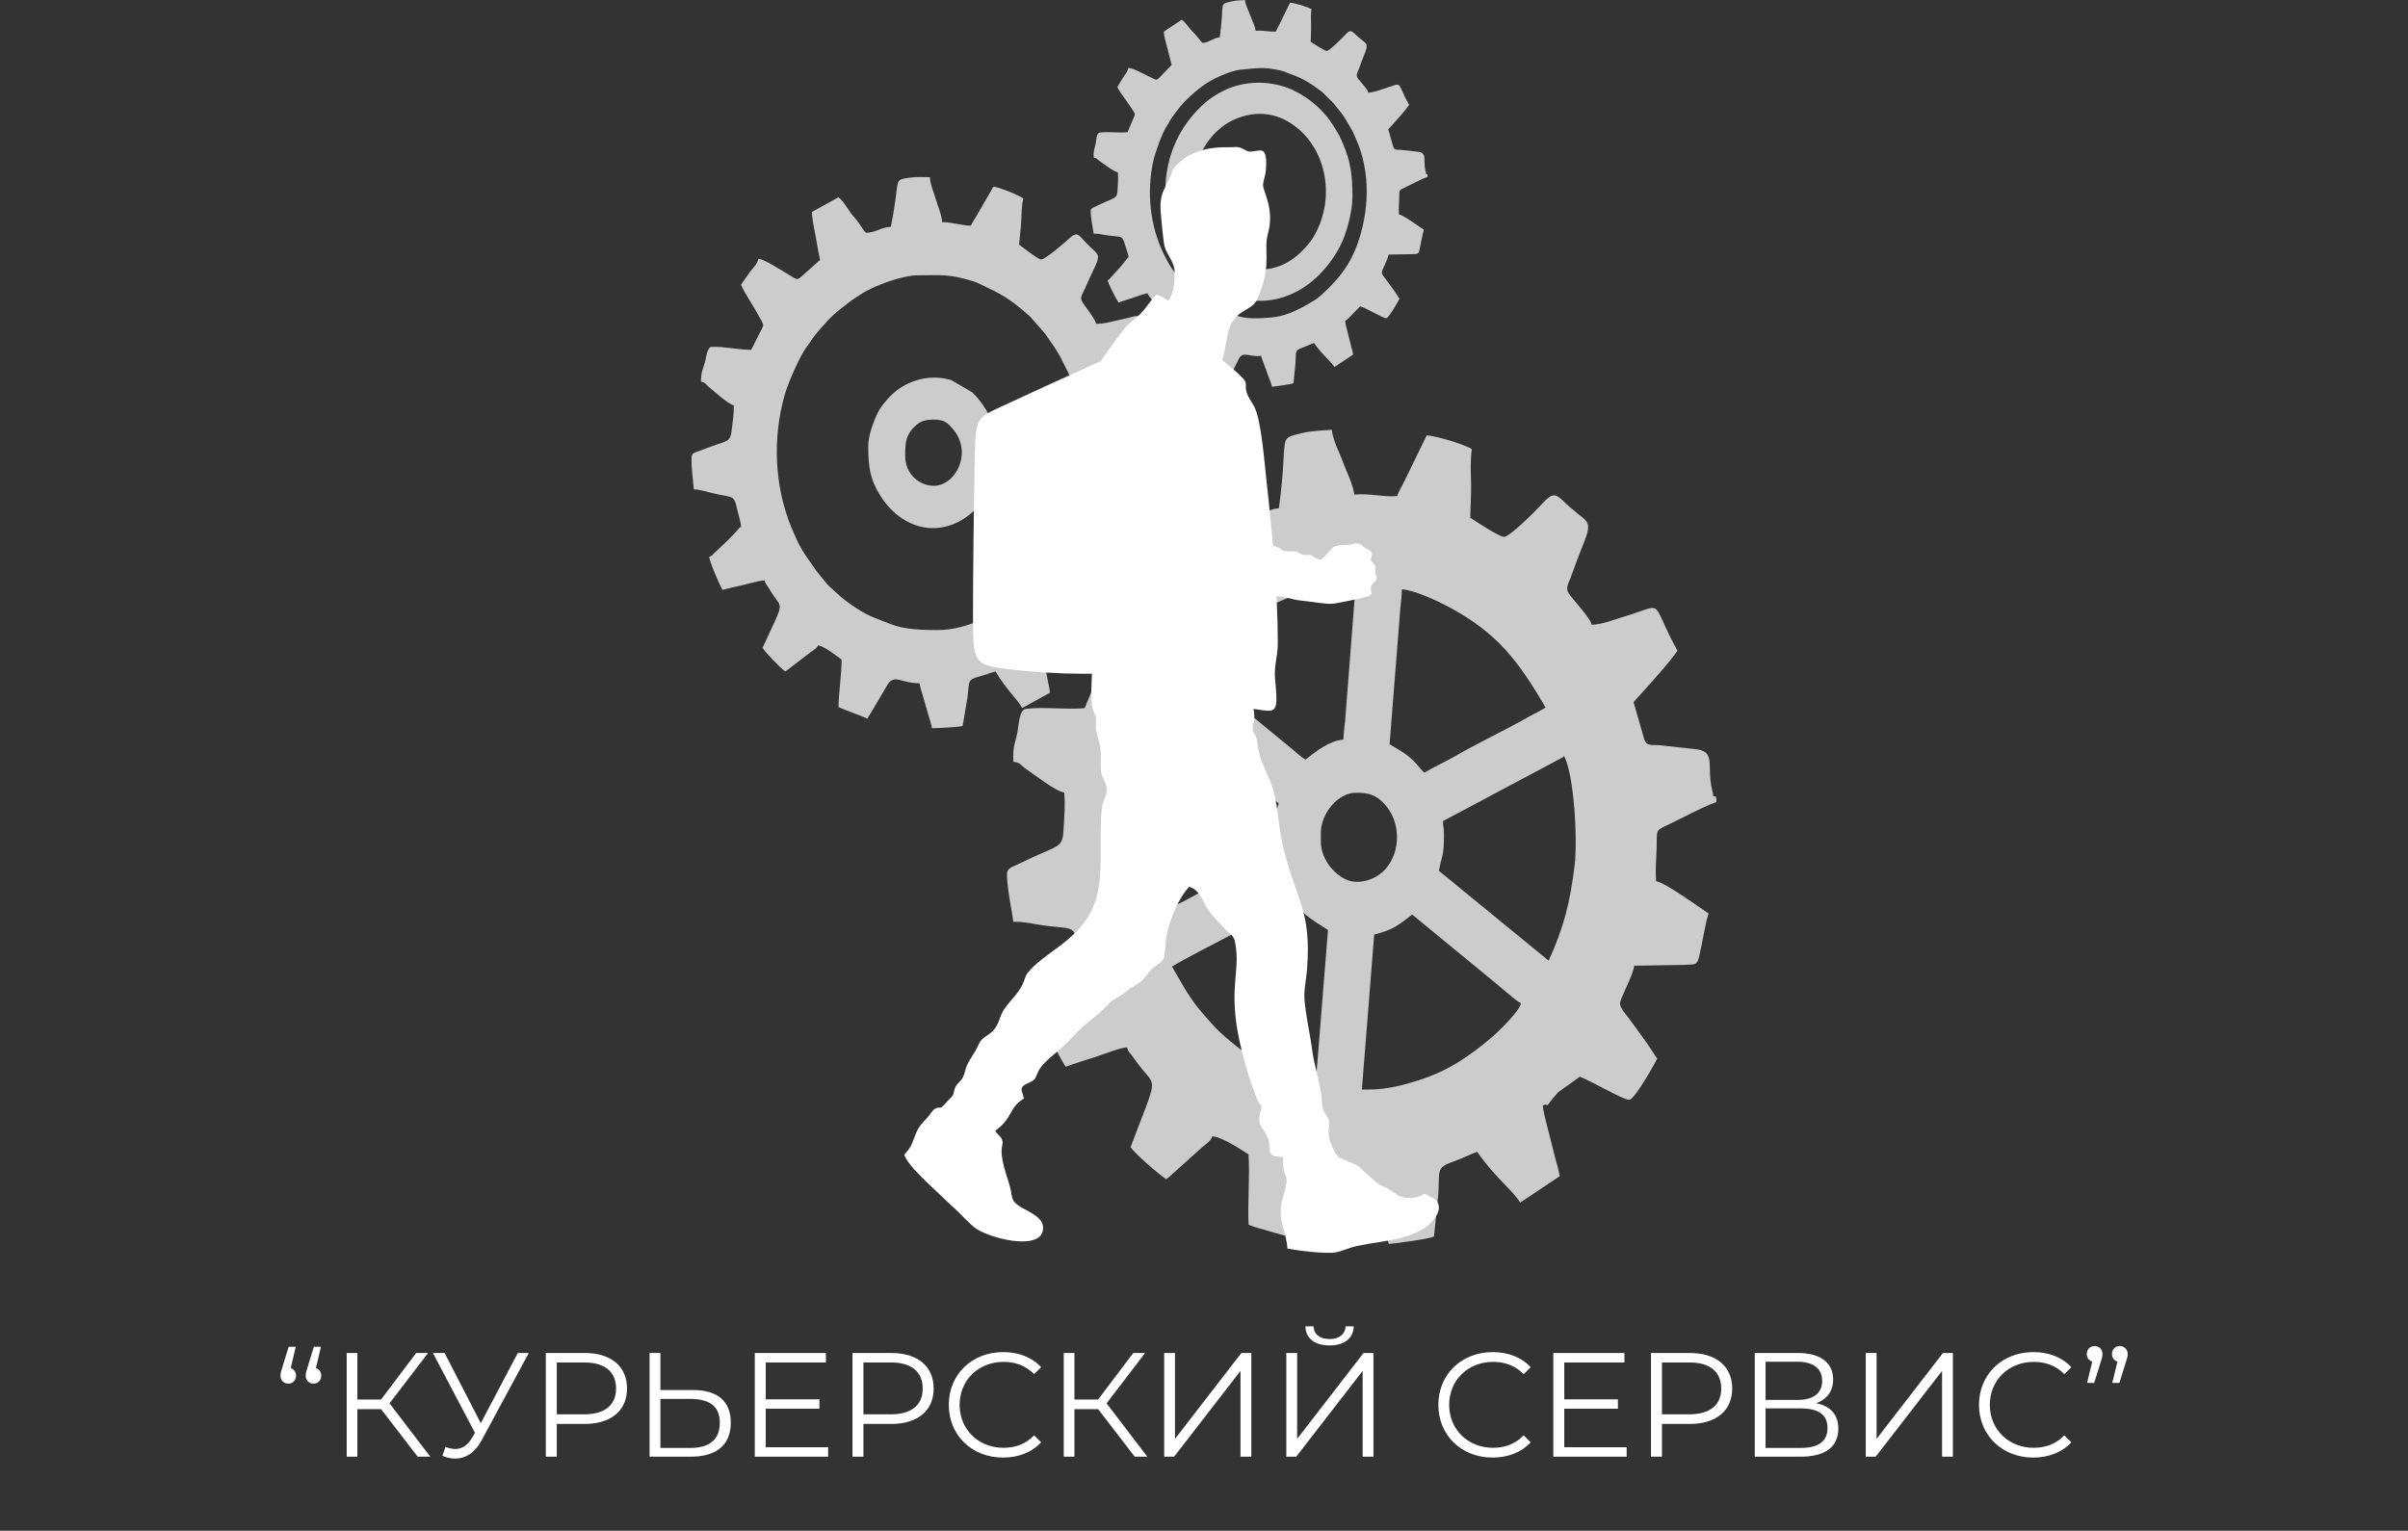 <?xml version="1.0" encoding="UTF-8"?> <svg xmlns="http://www.w3.org/2000/svg" width="195" height="124" viewBox="0 0 195 124" fill="none"><rect x="0" y="0" width="195" height="124" fill="#333333" stroke="none"/> <path d="M23.542 110.824C23.806 110.908 23.974 111.136 23.974 111.436C23.974 111.82 23.698 112.084 23.35 112.084C22.966 112.084 22.714 111.796 22.714 111.436C22.714 111.244 22.75 111.1 22.87 110.752L23.374 109.096H23.95L23.542 110.824ZM25.582 110.824C25.846 110.908 26.014 111.136 26.014 111.436C26.014 111.82 25.738 112.084 25.39 112.084C25.006 112.084 24.754 111.796 24.754 111.436C24.754 111.244 24.79 111.1 24.91 110.752L25.414 109.096H25.99L25.582 110.824ZM33.824 118L30.86 114.148H28.94V118H28.076V109.6H28.94V113.368H30.86L33.704 109.6H34.664L31.544 113.68L34.844 118H33.824ZM41.933 109.6H42.821L39.005 116.668C38.453 117.7 37.685 118.156 36.857 118.156C36.521 118.156 36.173 118.072 35.825 117.928L36.077 117.208C36.353 117.316 36.617 117.376 36.869 117.376C37.373 117.376 37.841 117.124 38.225 116.476L38.465 116.068L35.057 109.6H36.005L38.933 115.288L41.933 109.6ZM47.345 109.6C49.481 109.6 50.777 110.68 50.777 112.48C50.777 114.268 49.481 115.348 47.345 115.348H45.089V118H44.201V109.6H47.345ZM47.321 114.568C49.001 114.568 49.889 113.8 49.889 112.48C49.889 111.136 49.001 110.368 47.321 110.368H45.089V114.568H47.321ZM56.12 112.6C58.099 112.6 59.179 113.5 59.179 115.24C59.179 117.052 58.016 118 55.94 118H52.603V109.6H53.48V112.6H56.12ZM55.916 117.292C57.464 117.292 58.291 116.596 58.291 115.252C58.291 113.944 57.487 113.32 55.916 113.32H53.48V117.292H55.916ZM62.011 117.232H67.063V118H61.123V109.6H66.883V110.368H62.011V113.356H66.355V114.112H62.011V117.232ZM72.177 109.6C74.313 109.6 75.609 110.68 75.609 112.48C75.609 114.268 74.313 115.348 72.177 115.348H69.921V118H69.033V109.6H72.177ZM72.153 114.568C73.833 114.568 74.721 113.8 74.721 112.48C74.721 111.136 73.833 110.368 72.153 110.368H69.921V114.568H72.153ZM81.225 118.072C78.705 118.072 76.833 116.26 76.833 113.8C76.833 111.34 78.705 109.528 81.237 109.528C82.461 109.528 83.565 109.936 84.309 110.752L83.745 111.316C83.061 110.62 82.221 110.32 81.261 110.32C79.233 110.32 77.709 111.808 77.709 113.8C77.709 115.792 79.233 117.28 81.261 117.28C82.221 117.28 83.061 116.98 83.745 116.272L84.309 116.836C83.565 117.652 82.461 118.072 81.225 118.072ZM91.891 118L88.927 114.148H87.007V118H86.143V109.6H87.007V113.368H88.927L91.771 109.6H92.731L89.611 113.68L92.911 118H91.891ZM94.275 118V109.6H95.151V116.56L100.527 109.6H101.331V118H100.455V111.052L95.079 118H94.275ZM107.67 108.988C106.47 108.988 105.726 108.412 105.714 107.44H106.374C106.386 108.088 106.902 108.472 107.67 108.472C108.426 108.472 108.942 108.088 108.966 107.44H109.626C109.602 108.412 108.858 108.988 107.67 108.988ZM104.166 118V109.6H105.042V116.56L110.418 109.6H111.222V118H110.346V111.052L104.97 118H104.166ZM120.869 118.072C118.349 118.072 116.477 116.26 116.477 113.8C116.477 111.34 118.349 109.528 120.881 109.528C122.105 109.528 123.209 109.936 123.953 110.752L123.389 111.316C122.705 110.62 121.865 110.32 120.905 110.32C118.877 110.32 117.353 111.808 117.353 113.8C117.353 115.792 118.877 117.28 120.905 117.28C121.865 117.28 122.705 116.98 123.389 116.272L123.953 116.836C123.209 117.652 122.105 118.072 120.869 118.072ZM126.675 117.232H131.727V118H125.787V109.6H131.547V110.368H126.675V113.356H131.019V114.112H126.675V117.232ZM136.841 109.6C138.977 109.6 140.273 110.68 140.273 112.48C140.273 114.268 138.977 115.348 136.841 115.348H134.585V118H133.697V109.6H136.841ZM136.817 114.568C138.497 114.568 139.385 113.8 139.385 112.48C139.385 111.136 138.497 110.368 136.817 110.368H134.585V114.568H136.817ZM147.08 113.668C148.256 113.908 148.868 114.616 148.868 115.732C148.868 117.172 147.848 118 145.82 118H142.1V109.6H145.592C147.356 109.6 148.448 110.344 148.448 111.748C148.448 112.72 147.92 113.356 147.08 113.668ZM142.976 110.308V113.404H145.544C146.828 113.404 147.56 112.876 147.56 111.856C147.56 110.848 146.828 110.308 145.544 110.308H142.976ZM145.82 117.292C147.236 117.292 147.992 116.776 147.992 115.672C147.992 114.58 147.236 114.088 145.82 114.088H142.976V117.292H145.82ZM151.088 118V109.6H151.964V116.56L157.34 109.6H158.144V118H157.268V111.052L151.892 118H151.088ZM164.651 118.072C162.131 118.072 160.259 116.26 160.259 113.8C160.259 111.34 162.131 109.528 164.663 109.528C165.887 109.528 166.991 109.936 167.735 110.752L167.171 111.316C166.487 110.62 165.647 110.32 164.687 110.32C162.659 110.32 161.135 111.808 161.135 113.8C161.135 115.792 162.659 117.28 164.687 117.28C165.647 117.28 166.487 116.98 167.171 116.272L167.735 116.836C166.991 117.652 165.887 118.072 164.651 118.072ZM169.624 109.036C169.996 109.036 170.26 109.324 170.26 109.684C170.26 109.888 170.212 110.032 170.104 110.368L169.588 112.024H169.012L169.432 110.296C169.168 110.212 168.988 109.996 168.988 109.684C168.988 109.3 169.264 109.036 169.624 109.036ZM171.664 109.036C172.036 109.036 172.3 109.324 172.3 109.684C172.3 109.888 172.252 110.032 172.144 110.368L171.628 112.024H171.052L171.472 110.296C171.208 110.212 171.028 109.996 171.028 109.684C171.028 109.3 171.304 109.036 171.664 109.036Z" fill="white"></path> <path fill-rule="evenodd" clip-rule="evenodd" d="M110.867 88.259H110.285L111.282 75.711C112.848 75.29 113.148 75.016 114.357 74.083L120.906 79.466C121.304 79.778 122.869 81.175 123.166 81.267C123.126 81.822 121.367 83.546 120.911 83.935C118.967 85.598 117.288 86.737 114.874 87.513C113.76 87.871 112.311 88.259 110.867 88.259V88.259ZM121.317 94.937H121.168L121.348 94.867L121.317 94.937ZM106.545 87.876C106.025 87.862 105.018 87.464 104.561 87.289C103.339 86.819 102.227 86.264 101.127 85.5C100.384 84.985 98.894 83.795 98.254 83.064C97.831 82.582 97.408 82.125 97.008 81.627C96.184 80.601 95.576 79.443 94.91 78.297C96.046 77.605 98.439 76.4 99.786 75.68C99.999 75.566 100.127 75.473 100.34 75.359L104.717 73.029C105.613 73.721 104.773 73.639 107.542 75.328L106.663 86.288C106.61 86.721 106.545 87.485 106.545 87.876V87.876ZM106.961 68.144V67.474C106.961 65.857 108.384 64.217 109.786 64.217C110.79 64.217 111.431 64.349 112.178 65.196C113.435 66.62 113.443 68.963 112.22 70.374C111.454 71.256 110.041 71.707 109.013 71.252C107.917 70.738 106.961 69.519 106.961 68.144V68.144ZM116.85 66.516L126.513 61.37C126.668 61.256 126.572 61.332 126.657 61.248C127.473 62.748 127.763 68.009 127.513 70.089C127.154 73.085 126.621 75.18 125.41 77.818L116.518 70.539C116.79 69.19 116.933 69.368 116.933 67.569C116.933 67.038 116.85 67.001 116.85 66.516ZM103.138 67.665L103.221 69.102C102.912 69.185 102.306 69.531 102.002 69.709L95.88 72.998C95.637 73.128 95.458 73.192 95.242 73.315C94.839 73.544 93.642 74.245 93.332 74.274C92.83 71.793 92.417 70.993 92.417 67.761C92.417 66.879 92.509 65.766 92.607 64.915C92.9 62.374 93.667 59.965 94.661 57.799L96.857 59.579C97.258 59.913 97.588 60.168 97.973 60.496L103.553 65.079C103.322 65.636 103.138 66.821 103.138 67.665V67.665ZM115.354 62.589C115.118 62.406 114.965 62.182 114.753 61.94C114.012 61.093 113.38 60.809 112.529 60.29L113.395 49.315C113.444 48.919 113.526 48.087 113.526 47.742C114.419 47.765 116.391 48.663 117.293 49.148C121.223 51.258 122.915 53.456 125.161 57.321C124.76 57.565 124.428 57.74 123.973 57.963C123.728 58.084 123.601 58.178 123.361 58.312C121.688 59.239 119.488 60.291 117.848 61.248C117.041 61.719 116.15 62.103 115.354 62.589ZM108.789 59.907C107.61 60.02 106.63 60.828 105.714 61.535C105.342 61.308 104.973 60.95 104.633 60.674L96.822 54.255C97.169 53.659 98.556 52.225 99.112 51.723C100.096 50.838 100.764 50.337 101.865 49.627C102.745 49.059 104.191 48.444 105.121 48.113C106.708 47.547 108.012 47.359 109.786 47.359L108.932 58.347C108.896 58.67 108.796 59.552 108.789 59.907ZM105.858 40.244L105.752 40.411C104.554 42.258 101.956 41.986 100.843 40.244C100.073 40.245 99.302 40.318 98.547 40.13C98.53 40.126 98.513 40.121 98.497 40.116C98.241 40.261 97.985 40.407 97.736 40.558C97.858 41.161 98.151 41.198 98.151 42.666C98.151 44.435 96.777 46.114 95.243 46.114C94.14 46.114 93.856 45.976 93.044 45.296C92.807 45.097 92.744 45.109 92.666 44.773C92.288 44.809 91.954 45.354 91.524 45.85C91.192 46.232 90.75 46.651 90.506 47.072C90.629 47.601 91.405 47.93 91.585 49.372C91.763 50.792 91.303 52.061 90.526 52.829C90.605 54.471 90.553 56.798 90.553 58.108C90.553 58.894 90.084 59.232 89.553 59.091C89.511 59.712 88.896 60.144 88.307 59.684C87.996 59.443 88.066 59.623 87.729 59.318L87.68 59.332C87.68 60.48 87.627 61.266 86.789 62.232C86.632 62.414 86.479 62.564 86.328 62.687C86.358 62.897 86.356 63.112 86.356 63.28C87.175 63.304 87.104 64.177 87.104 64.86C87.104 66.661 87.237 68.663 86.848 70.414C86.822 71.169 86.603 71.915 86.209 72.526C86.584 72.461 86.991 72.723 87.084 73.188L87.097 73.214L87.051 73.233L87.001 76.817C87.031 76.955 87.046 77.081 87.049 77.196C88.992 77.947 89.769 80.597 88.673 82.575C88.766 82.644 88.847 82.738 88.907 82.852L89.173 83.886C89.177 83.915 89.263 84.197 89.241 84.495C89.433 84.502 89.632 84.514 89.831 84.514C90.509 84.514 91.364 84.371 91.697 84.775L91.734 84.757C92.53 84.422 92.902 85.445 92.662 86.112C92.894 86.255 93.126 86.447 93.354 86.7C95.46 89.031 93.621 91.82 93.581 91.994C93.997 92.123 95.333 93.638 95.991 93.814C97.996 90.363 101.673 92.339 101.804 95.099C102.204 95.037 102.616 95.045 102.856 95.034C103.89 94.983 105.26 95.069 106.374 95.056C107.512 94.488 108.824 94.785 109.702 95.769L111.76 95.433C112.501 95.259 112.312 95.464 112.978 95.013L114.854 93.935C117.262 92.886 119.408 92.361 121.978 91.977L122.06 91.972C122.494 90.369 123.871 89.319 125.341 89.511C125.591 89.15 125.875 88.821 126.175 88.484L128.583 86.752C128.543 86.6 128.51 86.432 128.486 86.245C128.294 84.725 128.8 83.408 129.702 82.656C129.513 82.469 129.388 82.098 129.492 81.008L129.866 79.171C130.046 78.604 130.706 76.829 131.444 76.787C132.269 76.739 132.272 77.561 132.272 78.08L132.616 77.428C132.474 77.064 132.391 76.675 132.391 76.286V75.615C132.391 75.096 132.538 74.574 132.784 74.105C132.323 73.641 132.064 72.62 132.064 72.188C132.064 71.567 132.431 71.023 133.02 71.216C133.233 70.24 133.228 69.26 133.228 68.261C133.228 67.662 133.389 67.295 133.607 67.109C133.222 66.325 133.119 65.407 133.29 64.535C132.88 64.688 132.37 64.394 132.317 63.799L132.114 62.549C131.77 60.001 131.732 60.551 131.732 57.82C131.732 57.712 131.731 57.603 131.735 57.496C130.839 56.422 130.629 54.717 131.264 53.285C130.879 52.768 130.497 52.002 130.314 51.595L130.269 51.965C130.184 52.572 130.212 53.036 129.771 53.281C129.036 53.689 128.645 52.852 128.509 52.167L128.307 52.352C127.235 53.023 126.9 50.801 126.487 49.911C126.222 49.871 125.979 49.659 125.863 49.382C125.67 48.919 125.624 48.419 125.624 47.906C125.624 47.804 125.633 47.709 125.651 47.62C123.583 47.674 118.257 47.619 117.313 47.619C116.234 47.619 116.179 46.375 116.729 45.947C116.959 45.767 118.307 45.417 118.539 45.347C120.825 44.659 122.73 44.486 125.064 43.889L123.439 43.783C123.091 44.041 122.528 44.033 122.237 43.952C121.809 43.834 121.568 43.749 121.333 43.692H115.158C114.974 44.103 114.585 44.227 114.207 44.161C113.927 44.112 114.095 44.033 113.423 43.866L113.064 43.692L107.681 43.596C106.899 43.507 106.682 42.488 107.309 41.948C108.201 41.179 107.705 41.466 108.985 40.81L108.63 40.244H105.858V40.244ZM89.088 86.621L89.093 86.63L89.088 86.621ZM125.721 45.895C125.729 45.761 125.743 45.629 125.761 45.496C125.035 45.694 124.381 45.842 124.107 45.895H125.721ZM118.269 40.555C118.265 40.492 118.263 40.429 118.263 40.367C118.263 38.884 118.378 39.252 118.429 38.547L115.604 37.685C115.427 38.558 115.266 38.996 114.896 39.49L118.269 40.555ZM85.583 73.225L85.536 73.262L85.562 73.326C85.568 73.291 85.575 73.257 85.583 73.225ZM110.64 97.829C110.68 98.079 110.7 98.338 110.7 98.603C111.765 98.603 112.67 98.406 113.609 98.316C113.609 98.123 113.61 97.947 113.611 97.785C112.766 97.784 112.202 97.79 112.129 97.81C111.754 97.914 111.568 98.172 111.161 97.855L110.64 97.829ZM133.809 63.18C133.858 63.1 133.909 63.021 133.964 62.944C133.904 62.889 133.852 62.824 133.809 62.751V63.18Z" fill="#CCCCCC"></path> <path fill-rule="evenodd" clip-rule="evenodd" d="M112.294 88.965C110.576 89.116 108.354 89.244 106.717 88.746C104.439 88.052 103.924 88.044 101.906 86.881C100.637 86.15 100.394 85.907 99.193 84.974C98.869 84.722 98.88 84.747 98.577 84.414L97.419 83.194C96.472 82 95.681 81.197 94.838 79.723L93.986 78.092C91.692 73.369 91.056 67.676 92.209 62.353C92.552 60.766 93.773 57.428 94.473 56.389C95.105 55.45 94.818 55.619 95.873 54.201C97.218 52.395 97.69 51.98 99.2 50.611C99.707 50.152 100.029 49.947 100.533 49.548C101.987 48.394 105.327 46.854 107.145 46.694C110.143 46.43 110.871 46.173 113.928 46.835C114.478 46.955 114.97 47.208 115.56 47.418C117.787 48.209 119.048 49.004 120.978 50.471L122.772 52.225C123.348 52.84 122.328 51.737 122.898 52.364L124.154 53.915C124.958 54.978 124.96 55.102 125.593 56.146C125.919 56.683 126.199 57.122 126.46 57.757C126.62 58.147 126.707 58.332 126.839 58.634C129.34 64.351 129.033 71.039 126.928 76.712C126.064 79.04 124.793 81.081 123.196 82.811L122.102 83.979C121.367 84.621 120.663 85.494 119.403 86.205L117.719 87.186C115.97 88.079 114.396 88.78 112.294 88.965V88.965ZM103.566 41.17C102.491 41.264 101.791 42.038 100.665 42.137C100.534 42.149 99.937 41.343 99.789 41.155C99.43 40.698 99.279 40.581 98.898 40.194C98.278 39.562 97.78 38.645 97.067 38.181L94.01 40.21C94.041 40.994 94.413 42.176 94.617 43.014C94.872 44.06 95.095 44.937 95.353 45.88L93.202 48.119C92.732 48.546 92.819 48.512 91.559 47.892C90.737 47.488 88.713 46.393 87.973 46.387C87.859 47.091 87.409 47.497 87.081 48.019C87.066 48.043 87.045 48.077 87.03 48.101L86.091 49.686C86.762 50.913 87.631 51.925 88.378 53.09C89.345 54.599 89.192 54 88.498 55.772L87.835 57.365C86.275 57.503 84.606 57.242 83.095 57.42C82.526 57.487 82.503 58.727 82.401 59.268C82.222 60.213 81.985 60.455 82.069 61.718C82.594 61.722 82.659 62.005 83.119 62.312C83.872 62.813 85.412 64.066 86.188 64.204C86.265 65.369 86.188 65.995 86.144 66.939C86.06 68.749 85.903 68.356 83.241 69.626C82.989 69.746 82.674 69.894 82.339 70.056C81.871 70.284 81.525 70.341 81.544 70.88C81.589 72.205 81.882 73.382 82.063 74.678C82.641 74.627 83.553 74.807 83.962 74.878C86.687 75.351 86.867 74.781 87.341 76.378C87.485 76.865 87.983 78.247 88.004 78.57C88.025 78.884 88.045 78.534 87.843 78.808C86.978 79.983 85.997 81.031 85.012 82.094C84.703 82.428 84.865 82.415 84.44 82.587C84.525 83.195 85.851 85.753 86.3 86.411C87.099 86.121 87.861 85.893 88.709 85.618C89.36 85.407 90.593 84.911 91.261 84.835C91.393 85.266 91.453 85.205 91.73 85.593C91.94 85.886 92.038 86.03 92.241 86.295C93.682 88.18 93.807 86.952 91.551 92.927C91.918 93.465 93.799 95.103 94.441 95.521C94.645 95.372 94.684 95.332 94.878 95.159L97.328 92.951C97.684 92.644 98.066 92.423 98.166 92.06C98.813 92.019 100.447 93.083 101.104 93.51C101.225 95.343 101.023 97.337 101.11 99.206C101.643 99.445 102.305 99.577 102.876 99.764C103.409 99.938 104.175 100.084 104.644 100.319C104.844 99.911 105.058 99.555 105.28 99.096L106.822 95.99C107.572 94.645 108.398 95.716 110.628 95.52C110.682 95.911 110.904 96.403 111.051 96.802C111.231 97.289 111.379 97.69 111.543 98.145C111.693 98.561 111.843 98.975 111.996 99.387C112.128 99.745 112.403 100.374 112.458 100.771C113.035 100.72 115.845 100.349 116.125 100.163L116.478 96.675C116.595 94.789 116.26 94.6 117.731 94.078C118.478 93.812 118.92 93.56 119.624 93.304C120.345 94.361 121.318 95.414 122.204 96.316C122.41 96.526 122.444 96.568 122.644 96.803C122.857 97.053 122.941 97.166 123.109 97.412L126.304 95.28C126.242 94.831 126.075 94.293 125.964 93.887L125.263 91.128C125.169 90.784 124.975 90.011 124.937 89.561C125.436 89.198 125.816 88.814 126.243 88.339L127.489 87.058C128.329 87.238 131.442 89.131 131.948 89.086C132.394 89.047 134.12 85.963 134.199 85.755L133.333 84.45C133.256 84.334 133.189 84.255 133.106 84.14L131.916 82.5C131.702 82.207 131.21 81.675 131.187 81.32C131.161 80.927 132.228 79.078 132.341 78.228L136.178 78.166C136.364 78.167 136.596 78.15 136.786 78.14C137.172 78.119 137.345 78.147 137.51 77.783C137.559 77.674 137.603 77.452 137.649 77.259C137.868 76.334 138.09 74.802 138.362 73.995C137.511 73.442 134.894 71.518 134.111 71.379C134.038 70.28 134.135 69.551 134.155 68.643C134.185 67.203 134.032 67.299 135.1 66.8C136.395 66.195 137.686 65.444 139 64.967L138.972 64.542C138.532 64.382 138.841 64.685 138.659 64.037C138.598 63.818 138.541 63.475 138.508 63.16C138.36 61.751 138.772 60.808 137.254 60.681L134.388 60.368C133.785 60.314 133.362 60.496 133.148 59.876L132.285 56.871L133.172 55.896C134.042 54.912 135.067 53.808 135.84 52.713C133.489 48.419 134.994 48.931 131.458 49.967C130.558 50.231 130.012 50.52 128.905 50.617C128.77 50.173 128.469 49.886 128.223 49.53L127.376 48.508C126.613 47.668 126.94 47.52 127.295 46.511C128.545 42.951 129.143 42.635 128.006 41.803C127.814 41.663 127.821 41.663 127.646 41.515L127.506 41.395C127.485 41.378 127.456 41.353 127.436 41.335C127.415 41.318 127.386 41.293 127.365 41.276L127.152 41.1C126.156 40.261 125.985 39.588 124.945 40.747C124.473 41.272 122.253 43.5 121.795 43.493C121.402 43.486 119.495 42.223 119.063 41.942C119.068 41.193 119.149 39.993 119.13 39.23C119.103 38.096 119.06 37.34 119.189 36.377C118.606 35.998 116.213 35.28 115.532 35.275C115.137 36.082 114.764 36.85 114.357 37.685C114.134 38.142 113.98 38.461 113.749 38.936C113.5 39.447 113.332 39.673 113.139 40.185C112.034 40.282 110.949 39.95 109.671 40.063C109.543 39.144 109.056 38.271 108.756 37.437C108.441 36.561 107.976 35.781 107.841 34.812C107.047 34.882 106.196 34.891 105.438 35.082C103.371 35.601 104.378 35.093 103.566 41.17V41.17Z" fill="#CCCCCC"></path> <path fill-rule="evenodd" clip-rule="evenodd" d="M102.038 21.834C101.553 21.834 101.151 21.791 100.727 21.673C99.804 21.418 98.849 20.835 98.191 20.069C97.255 18.98 96.566 17.429 96.566 15.85V15.203C96.566 12.915 97.981 10.641 99.759 9.773C101.204 9.067 102.778 9.001 104.206 9.793C107.313 11.517 108.306 15.838 106.414 19.115C106.222 19.448 106.03 19.686 105.792 19.96C104.797 21.107 103.554 21.834 102.038 21.834V21.834ZM94.367 15.526C94.367 17.445 94.878 19.069 95.724 20.54C96.015 21.047 96.663 21.862 97.069 22.278C97.229 22.443 97.428 22.591 97.601 22.743C97.929 23.029 98.422 23.357 98.811 23.558C102.543 25.487 106.381 23.851 108.456 20.066C108.982 19.106 109.522 17.258 109.522 15.904C109.522 14.299 109.381 13.087 108.789 11.734C108.681 11.486 108.596 11.252 108.474 11.02C108.262 10.616 107.756 9.809 107.477 9.474C106.736 8.587 105.996 7.984 105.016 7.457C103.14 6.449 100.711 6.437 98.841 7.475C98.428 7.705 97.974 7.985 97.628 8.287C95.644 10.017 94.367 12.482 94.367 15.526V15.526Z" fill="#CCCCCC"></path> <path fill-rule="evenodd" clip-rule="evenodd" d="M102.926 25.72C102.111 25.792 101.055 25.853 100.278 25.616C99.196 25.286 98.951 25.282 97.993 24.73C97.39 24.383 97.275 24.267 96.704 23.825C96.55 23.705 96.555 23.717 96.412 23.558L95.862 22.979C95.412 22.412 95.036 22.03 94.636 21.33L94.231 20.556C93.142 18.313 92.84 15.609 93.387 13.081C93.55 12.327 94.13 10.742 94.462 10.248C94.763 9.802 94.626 9.882 95.127 9.209C95.766 8.351 95.99 8.154 96.708 7.504C96.948 7.286 97.101 7.188 97.341 6.999C98.031 6.451 99.618 5.719 100.481 5.643C101.905 5.518 102.25 5.396 103.702 5.71C103.964 5.767 104.197 5.887 104.478 5.987C105.535 6.363 106.134 6.74 107.051 7.438L107.903 8.271C108.176 8.562 107.692 8.039 107.963 8.336L108.559 9.073C108.941 9.578 108.942 9.637 109.243 10.132C109.398 10.388 109.531 10.596 109.655 10.898C109.731 11.083 109.772 11.171 109.835 11.314C111.023 14.03 110.877 17.206 109.877 19.9C109.467 21.006 108.863 21.976 108.104 22.797L107.585 23.352C107.236 23.657 106.902 24.071 106.303 24.409L105.503 24.875C104.672 25.299 103.925 25.632 102.926 25.72V25.72ZM98.781 3.02C98.27 3.065 97.938 3.432 97.403 3.479C97.341 3.485 97.058 3.102 96.987 3.013C96.817 2.796 96.745 2.74 96.564 2.556C96.269 2.256 96.033 1.821 95.694 1.6L94.243 2.564C94.257 2.936 94.434 3.498 94.531 3.895C94.652 4.392 94.758 4.809 94.88 5.257L93.859 6.32C93.636 6.523 93.677 6.507 93.078 6.213C92.688 6.02 91.727 5.501 91.375 5.498C91.321 5.832 91.108 6.025 90.951 6.273C90.944 6.284 90.934 6.3 90.927 6.312L90.481 7.065C90.8 7.647 91.213 8.128 91.568 8.681C92.027 9.398 91.954 9.113 91.625 9.955L91.31 10.712C90.569 10.777 89.776 10.653 89.059 10.738C88.788 10.77 88.777 11.359 88.729 11.615C88.644 12.064 88.531 12.179 88.571 12.779C88.82 12.781 88.851 12.915 89.07 13.061C89.428 13.299 90.159 13.895 90.527 13.96C90.564 14.513 90.528 14.81 90.507 15.259C90.467 16.118 90.392 15.932 89.128 16.535C89.008 16.592 88.858 16.662 88.7 16.739C88.477 16.848 88.313 16.875 88.322 17.131C88.343 17.76 88.482 18.319 88.568 18.934C88.843 18.91 89.276 18.995 89.471 19.029C90.764 19.254 90.85 18.983 91.075 19.742C91.144 19.973 91.38 20.629 91.39 20.783C91.4 20.932 91.409 20.765 91.314 20.896C90.903 21.454 90.437 21.952 89.969 22.456C89.822 22.615 89.899 22.609 89.697 22.691C89.738 22.98 90.368 24.194 90.581 24.507C90.96 24.369 91.322 24.261 91.725 24.13C92.034 24.03 92.62 23.794 92.937 23.758C92.999 23.963 93.028 23.934 93.16 24.118C93.26 24.258 93.306 24.326 93.402 24.452C94.087 25.347 94.146 24.764 93.074 27.602C93.249 27.857 94.142 28.635 94.447 28.834C94.544 28.763 94.563 28.744 94.655 28.662L95.819 27.613C95.987 27.467 96.169 27.362 96.216 27.19C96.524 27.171 97.3 27.676 97.612 27.879C97.669 28.749 97.573 29.696 97.615 30.584C97.868 30.697 98.182 30.76 98.454 30.849C98.707 30.932 99.07 31.001 99.293 31.113C99.388 30.919 99.49 30.75 99.595 30.532L100.328 29.057C100.684 28.418 101.076 28.927 102.135 28.833C102.161 29.019 102.266 29.253 102.336 29.442C102.422 29.673 102.492 29.864 102.57 30.08C102.641 30.278 102.713 30.474 102.785 30.67C102.848 30.84 102.978 31.139 103.005 31.327C103.279 31.303 104.613 31.127 104.746 31.038L104.914 29.382C104.969 28.486 104.81 28.396 105.509 28.148C105.864 28.022 106.074 27.902 106.408 27.781C106.75 28.283 107.212 28.783 107.633 29.211C107.731 29.311 107.747 29.331 107.842 29.443C107.943 29.561 107.983 29.615 108.063 29.732L109.581 28.719C109.551 28.506 109.472 28.251 109.419 28.058L109.086 26.747C109.042 26.584 108.95 26.217 108.931 26.003C109.168 25.831 109.349 25.648 109.552 25.423L110.143 24.814C110.542 24.9 112.021 25.799 112.261 25.777C112.473 25.759 113.293 24.294 113.33 24.195L112.919 23.576C112.882 23.52 112.851 23.483 112.811 23.428L112.246 22.649C112.144 22.51 111.911 22.258 111.9 22.089C111.887 21.903 112.394 21.024 112.448 20.62L114.27 20.591C114.359 20.592 114.469 20.583 114.559 20.578C114.742 20.569 114.824 20.582 114.903 20.409C114.926 20.358 114.947 20.252 114.969 20.16C115.073 19.721 115.178 18.993 115.308 18.61C114.903 18.347 113.661 17.433 113.289 17.367C113.254 16.845 113.3 16.499 113.309 16.068C113.324 15.384 113.251 15.43 113.758 15.193C114.374 14.905 114.987 14.549 115.61 14.322L115.597 14.12C115.388 14.044 115.535 14.188 115.449 13.88C115.419 13.777 115.393 13.614 115.377 13.464C115.307 12.795 115.502 12.347 114.781 12.287L113.42 12.138C113.134 12.112 112.933 12.198 112.831 11.904L112.421 10.477L112.843 10.014C113.256 9.546 113.743 9.022 114.11 8.502C112.993 6.462 113.708 6.706 112.029 7.198C111.601 7.323 111.342 7.461 110.816 7.507C110.752 7.296 110.609 7.159 110.492 6.99L110.09 6.505C109.727 6.106 109.883 6.035 110.051 5.556C110.645 3.866 110.929 3.715 110.389 3.32C110.298 3.254 110.301 3.254 110.218 3.184L110.151 3.127C110.142 3.118 110.128 3.106 110.118 3.098C110.108 3.09 110.094 3.078 110.084 3.07L109.983 2.986C109.51 2.588 109.429 2.268 108.935 2.819C108.711 3.068 107.657 4.127 107.439 4.123C107.252 4.12 106.347 3.52 106.141 3.386C106.144 3.031 106.182 2.46 106.173 2.098C106.16 1.56 106.14 1.201 106.201 0.743C105.924 0.563 104.788 0.222 104.465 0.22C104.277 0.603 104.1 0.968 103.906 1.364C103.801 1.582 103.727 1.733 103.618 1.959C103.499 2.202 103.42 2.309 103.328 2.552C102.803 2.598 102.288 2.44 101.681 2.494C101.62 2.058 101.389 1.643 101.246 1.247C101.096 0.831 100.876 0.46 100.811 0C100.435 0.033 100.03 0.037 99.67 0.128C98.688 0.375 99.167 0.133 98.781 3.02V3.02Z" fill="#CCCCCC"></path> <path fill-rule="evenodd" clip-rule="evenodd" d="M75.879 51.038C74.717 51.038 73.217 50.993 72.138 50.561C70.637 49.959 70.291 49.923 68.986 49.022C68.165 48.455 68.012 48.277 67.246 47.578C67.039 47.39 67.045 47.407 66.857 47.166L66.132 46.276C65.548 45.417 65.052 44.83 64.551 43.789L64.05 42.642C62.718 39.329 62.544 35.462 63.557 31.951C63.859 30.903 64.828 28.731 65.345 28.073C65.812 27.479 65.611 27.576 66.385 26.685C67.37 25.55 67.706 25.299 68.782 24.468C69.144 24.188 69.369 24.07 69.726 23.831C70.756 23.141 73.071 22.303 74.3 22.303C76.329 22.303 76.829 22.173 78.856 22.8C79.221 22.913 79.54 23.112 79.928 23.288C81.39 23.952 82.203 24.561 83.436 25.663L84.564 26.949C84.924 27.396 84.287 26.594 84.643 27.049L85.418 28.167C85.912 28.929 85.907 29.013 86.287 29.752C86.482 30.133 86.651 30.445 86.798 30.887C86.888 31.159 86.939 31.288 87.014 31.5C88.441 35.493 87.937 39.973 86.268 43.663C85.583 45.178 84.637 46.476 83.486 47.545L82.698 48.266C82.175 48.654 81.663 49.199 80.784 49.603L79.608 50.163C78.391 50.66 77.301 51.038 75.879 51.038ZM72.14 18.376C71.412 18.376 70.907 18.855 70.145 18.855C70.057 18.855 69.691 18.278 69.6 18.142C69.379 17.814 69.282 17.726 69.043 17.443C68.654 16.982 68.36 16.335 67.901 15.981L65.755 17.164C65.741 17.694 65.939 18.511 66.038 19.086C66.163 19.805 66.274 20.408 66.405 21.058L64.859 22.436C64.524 22.695 64.584 22.678 63.764 22.186C63.229 21.866 61.917 21.01 61.419 20.962C61.311 21.428 60.991 21.675 60.746 22.007C60.735 22.022 60.72 22.044 60.709 22.059L60.006 23.069C60.403 23.934 60.942 24.666 61.393 25.494C61.976 26.566 61.9 26.154 61.354 27.305L60.837 28.337C59.782 28.337 58.671 28.064 57.647 28.094C57.261 28.105 57.19 28.938 57.098 29.295C56.935 29.92 56.765 30.069 56.765 30.924C57.118 30.957 57.149 31.151 57.445 31.385C57.929 31.767 58.909 32.701 59.425 32.839C59.425 33.627 59.345 34.044 59.273 34.676C59.136 35.888 59.048 35.615 57.201 36.311C57.026 36.377 56.807 36.458 56.575 36.548C56.25 36.673 56.015 36.691 56.004 37.054C55.975 37.948 56.12 38.757 56.183 39.64C56.574 39.64 57.18 39.814 57.452 39.886C59.264 40.366 59.41 39.993 59.658 41.095C59.733 41.431 60.006 42.39 60.006 42.609C60.006 42.821 60.035 42.587 59.887 42.759C59.253 43.499 58.546 44.145 57.837 44.802C57.614 45.008 57.724 45.009 57.43 45.099C57.46 45.514 58.238 47.313 58.51 47.782C59.061 47.634 59.584 47.526 60.166 47.391C60.614 47.287 61.465 47.027 61.918 47.015C61.987 47.313 62.03 47.276 62.199 47.553C62.327 47.762 62.387 47.865 62.511 48.055C63.397 49.408 63.535 48.59 61.752 52.475C61.975 52.859 63.166 54.072 63.58 54.391C63.724 54.303 63.752 54.278 63.89 54.173L65.636 52.834C65.889 52.648 66.156 52.522 66.239 52.283C66.676 52.294 67.728 53.107 68.151 53.433C68.151 54.672 67.926 56.002 67.901 57.264C68.249 57.456 68.689 57.584 69.064 57.744C69.415 57.892 69.924 58.036 70.228 58.222C70.381 57.959 70.541 57.732 70.71 57.437L71.886 55.439C72.45 54.579 72.958 55.348 74.467 55.348C74.486 55.614 74.613 55.958 74.694 56.235C74.794 56.574 74.875 56.852 74.965 57.168C75.047 57.457 75.13 57.744 75.215 58.03C75.288 58.279 75.444 58.718 75.464 58.988C75.854 58.988 77.76 58.905 77.957 58.797L78.35 56.472C78.513 55.21 78.296 55.063 79.308 54.799C79.823 54.664 80.131 54.521 80.616 54.391C81.054 55.144 81.661 55.91 82.217 56.569C82.347 56.722 82.367 56.753 82.492 56.923C82.624 57.103 82.675 57.184 82.777 57.36L85.021 56.115C84.999 55.81 84.911 55.438 84.854 55.158L84.505 53.261C84.458 53.024 84.362 52.492 84.356 52.188C84.708 51.973 84.981 51.737 85.289 51.443L86.184 50.655C86.741 50.826 88.75 52.283 89.093 52.283C89.395 52.283 90.693 50.311 90.755 50.176L90.231 49.247C90.184 49.165 90.143 49.108 90.092 49.025L89.365 47.852C89.234 47.642 88.927 47.255 88.927 47.015C88.927 46.749 89.727 45.569 89.841 45.004L92.424 45.189C92.549 45.201 92.706 45.203 92.835 45.207C93.095 45.216 93.21 45.245 93.337 45.01C93.375 44.94 93.415 44.794 93.454 44.666C93.643 44.057 93.86 43.04 94.079 42.513C93.531 42.09 91.857 40.642 91.337 40.502C91.337 39.758 91.435 39.274 91.488 38.665C91.573 37.697 91.466 37.753 92.206 37.481C93.104 37.151 94.006 36.722 94.91 36.479V36.192C94.622 36.057 94.816 36.28 94.723 35.833C94.691 35.682 94.668 35.449 94.66 35.235C94.624 34.278 94.942 33.668 93.927 33.493L92.014 33.112C91.61 33.041 91.318 33.138 91.201 32.708L90.755 30.636L91.395 30.033C92.025 29.422 92.763 28.741 93.331 28.05C91.942 25.023 92.931 25.456 90.507 25.944C89.89 26.068 89.51 26.23 88.761 26.23C88.689 25.923 88.5 25.712 88.35 25.458L87.826 24.721C87.35 24.111 87.577 24.03 87.861 23.373C88.86 21.053 89.277 20.875 88.549 20.248C88.426 20.143 88.43 20.143 88.32 20.034L88.231 19.945C88.218 19.932 88.199 19.913 88.186 19.9C88.173 19.887 88.154 19.869 88.141 19.856L88.006 19.725C87.374 19.102 87.288 18.639 86.537 19.357C86.196 19.682 84.604 21.05 84.296 21.017C84.032 20.99 82.806 20.027 82.528 19.812C82.564 19.309 82.672 18.507 82.694 17.992C82.726 17.229 82.731 16.717 82.86 16.077C82.485 15.788 80.908 15.163 80.45 15.119C80.148 15.639 79.863 16.133 79.552 16.671C79.382 16.965 79.264 17.171 79.088 17.476C78.897 17.806 78.775 17.947 78.622 18.28C77.874 18.28 77.159 17.993 76.295 17.993C76.25 17.367 75.961 16.751 75.796 16.173C75.623 15.565 75.345 15.013 75.298 14.353C74.761 14.353 74.188 14.309 73.669 14.392C72.256 14.619 72.956 14.337 72.14 18.376V18.376Z" fill="#CCCCCC"></path> <path fill-rule="evenodd" clip-rule="evenodd" d="M75.63 39.352C74.408 39.352 73.303 38.36 73.303 36.958C73.303 35.949 73.296 35.151 74.289 34.359C74.643 34.076 75.095 33.988 75.547 33.988C76.446 33.988 76.684 34.196 77.148 34.73C78.825 36.663 77.369 39.352 75.63 39.352V39.352ZM70.311 36.191C70.311 37.828 70.46 38.859 71.321 40.2C73.312 43.3 76.897 43.691 79.31 40.912C79.555 40.63 79.693 40.394 79.906 40.066C80.415 39.285 80.866 37.508 80.866 36.575C80.866 34.95 80.129 33.401 79.195 32.274L79.069 32.132C78.941 31.993 78.843 31.884 78.719 31.77L77.003 30.778C75.163 30.248 73.159 30.85 71.87 32.336C71.4 32.878 71.157 33.178 70.852 33.941C70.572 34.638 70.311 35.429 70.311 36.191V36.191Z" fill="#CCCCCC"></path> <path fill-rule="evenodd" clip-rule="evenodd" d="M98.985 29.161C99.442 29.608 99.826 29.785 100.651 30.647C101.112 31.129 100.705 31.235 101.024 31.979C101.205 32.399 101.438 32.645 101.622 33.052C102.144 34.21 102.386 37.365 102.559 38.923C103.012 42.993 103.477 47.942 103.477 52.077C103.477 53.179 103.159 53.932 103.252 54.942C103.526 57.922 103.417 57.7 101.508 57.423C101.743 58.462 101.249 58.825 101.526 59.319C101.952 60.076 101.779 60.422 102.007 61.192C102.322 62.257 103.014 63.273 103.273 64.644C103.537 66.036 103.587 67.32 103.93 68.709C104.973 72.94 106.217 73.718 105.841 78.558C105.782 79.321 105.59 80.151 105.631 80.842C105.71 82.168 106.066 83.61 106.246 84.967C106.436 86.4 106.881 87.584 107.037 88.982C107.084 89.4 107.031 89.664 107.198 89.996C107.284 90.168 107.564 90.538 107.616 90.731C107.771 91.299 107.201 91.861 108.198 93.482C108.462 93.912 108.428 93.728 108.851 93.932C109.572 94.279 109.832 94.271 110.316 94.747C112.183 96.587 111.875 95.812 112.886 96.613C113.33 96.965 113.836 97.116 114.529 97.016C115.694 96.849 114.865 96.402 115.991 97.021C117.263 97.721 115.962 99.195 115.109 99.637C113.984 100.22 113.042 100.406 111.689 100.62C111.09 100.714 110.487 100.806 109.879 100.935C109.237 101.071 108.746 101.342 108.152 101.451C107.385 101.592 105.08 101.306 104.255 101.144C104.168 99.686 103.481 98.922 103.783 97.433C103.877 96.968 104.168 96.087 104.189 95.669C104.21 95.235 104.053 95.214 103.964 94.831C103.889 94.506 103.902 94.062 103.915 93.716C102.266 93.752 103.101 93.016 102.607 92.038C102.119 91.072 101.719 91.129 102.176 89.653C101.853 89.227 101.906 89.314 101.684 88.743C101.252 87.633 100.898 86.448 100.595 85.263C99.383 80.529 100.351 78.968 100.105 76.919C99.95 75.625 99.894 76.015 98.999 75.039C98.487 74.48 98.057 74.105 97.671 73.419C97.291 72.742 97.05 72.048 96.305 71.834C95.463 72.686 94.725 74.494 94.459 75.836C94.363 76.314 94.361 77.421 94.219 77.686C94.038 78.023 93.502 78.235 93.203 78.563C92.962 78.828 92.574 79.374 92.311 79.577C91.951 79.855 91.552 80 91.188 80.322C90.714 80.743 90.252 80.89 90.015 81.101C89.69 81.391 89.459 81.691 89.053 82.035C88.706 82.329 88.365 82.593 88.018 82.884C87.25 83.527 86.753 84.165 86.058 84.802C85.476 85.337 84.459 86.05 84.114 86.733C83.74 87.47 83.971 87.408 83.225 87.753C82.485 88.094 82.742 88.278 82.923 88.981C81.626 89.791 82.105 90.484 80.59 91.601C80.795 91.987 81.317 92.125 81.159 92.793C80.929 93.767 81.548 95.228 81.796 96.17C81.996 96.933 81.854 97.192 82.402 97.605C83.017 98.069 84.424 98.482 84.468 99.401C84.561 101.358 80.497 100.438 79.098 99.563C78.566 99.23 77.717 98.23 77.046 97.655L75.012 95.728C74.467 95.177 73.516 94.299 73.227 93.55C73.79 92.877 73.749 92.903 74.102 91.992C74.414 91.186 74.636 91.04 75.098 90.539C75.255 90.369 75.526 89.946 75.643 89.865C76.182 89.491 75.978 90.117 76.74 89.184C76.857 89.041 76.943 88.993 77.043 88.885C77.337 88.561 77.174 88.353 77.436 87.944C77.621 87.654 77.811 87.599 77.978 87.27C78.132 86.966 78.159 86.636 78.292 86.333C78.568 85.698 78.926 85.343 79.206 84.693C79.524 83.955 79.924 84.009 80.416 83.492C80.939 82.941 80.912 82.385 81.287 81.807C81.785 81.038 82.441 80.54 82.831 79.692C82.987 79.353 83.024 79.061 83.209 78.827C84.481 77.218 86.93 76.388 88.236 74.046C89.007 72.662 89.129 71.243 89.13 69.334C89.13 68.299 89.064 65.564 89.395 64.808C89.774 63.943 89.665 63.82 89.313 63.009C88.989 62.259 89.207 61.575 89.123 60.719C89.057 60.042 88.744 59.493 88.739 58.759C88.733 58.081 88.863 58.292 88.595 57.718C88.438 57.379 88.413 57.061 88.389 56.626C88.345 55.834 88.423 55.008 88.438 54.211C88.459 53.084 88.343 52.945 88.147 52.018C87.886 50.79 88.157 44.295 88.18 42.52C88.199 40.944 88.219 39.364 88.365 37.807C88.462 36.78 88.681 35.564 88.313 34.569C88.088 33.96 88.059 34.305 87.662 33.994C87.624 33.695 87.74 33.62 87.555 33.22C87.427 32.944 87.235 32.764 87.139 32.483C86.679 31.142 88.079 30.58 88.686 29.843C89.407 28.968 90.848 26.672 91.52 26.148C92.895 25.078 92.825 24.686 93.648 23.877C94.016 23.931 94.275 24.19 94.615 24.352C95.075 23.773 95.136 22.749 95.122 22.009C95.107 21.215 94.48 20.626 94.304 19.945C94.204 19.557 94.05 17.834 94.005 17.321C93.847 15.51 94.398 15.363 94.866 14.046C95.031 13.584 95.123 13.504 95.43 13.215C96.516 12.193 98.049 11.889 99.445 11.93C99.955 11.945 100.175 11.821 100.614 12.039C101.096 12.279 101.059 12.332 101.665 12.232C102.076 12.163 102.356 12.105 102.477 12.58C102.576 12.971 102.539 13.613 102.481 14.015C102.426 14.395 102.214 14.855 102.306 15.183C102.517 15.936 103.152 17.21 102.684 18.883C102.298 20.261 102.979 21.233 102.011 23.768C101.644 24.73 101.468 24.739 100.684 25.215C99.241 26.091 99.498 27.319 98.985 29.161V29.161Z" fill="white"></path> <path fill-rule="evenodd" clip-rule="evenodd" d="M101.517 48.632C102.454 48.156 103.158 48.25 103.6 48.316C104.041 48.382 104.221 48.42 104.414 48.467C104.606 48.514 104.81 48.571 105.076 48.613C105.342 48.656 105.67 48.684 106.115 48.741C106.561 48.797 107.126 48.882 107.506 48.906C107.887 48.929 108.083 48.892 108.521 48.806C108.958 48.722 109.637 48.59 110.1 48.486C110.562 48.382 110.807 48.307 110.934 48.236C111.061 48.165 111.069 48.099 111.053 47.981C111.036 47.864 110.996 47.694 111.016 47.557C111.036 47.42 111.118 47.317 111.225 47.218C111.331 47.119 111.462 47.024 111.478 46.892C111.495 46.76 111.397 46.591 111.376 46.44C111.356 46.289 111.413 46.157 111.401 46.015C111.388 45.874 111.307 45.723 111.213 45.624C111.118 45.525 111.012 45.478 111.008 45.355C111.004 45.233 111.102 45.035 111.098 44.884C111.094 44.733 110.988 44.629 110.861 44.549C110.734 44.469 110.587 44.412 110.48 44.337C110.374 44.261 110.308 44.167 110.178 44.101C110.047 44.035 109.85 43.997 109.727 44.012C109.605 44.026 109.556 44.092 109.363 44.12C109.171 44.148 108.836 44.139 108.574 44.158C108.312 44.177 108.124 44.224 107.977 44.323C107.829 44.422 107.723 44.573 107.559 44.766C107.396 44.959 107.175 45.195 107.032 45.289C106.889 45.384 106.823 45.337 106.737 45.294C106.651 45.252 106.545 45.214 106.451 45.153C106.357 45.091 106.275 45.007 106.152 44.974C106.029 44.94 105.866 44.959 105.719 44.954C105.571 44.95 105.44 44.922 105.334 44.865C105.228 44.808 105.146 44.724 104.982 44.686C104.819 44.648 104.573 44.657 104.361 44.653C104.148 44.648 103.968 44.629 103.853 44.573C103.739 44.516 103.69 44.422 103.452 44.332C103.215 44.243 102.79 44.158 102.033 43.865C101.276 43.573 100.188 43.073 98.396 40.433C96.605 37.793 94.109 33.012 92.624 30.706C91.139 28.401 90.665 28.571 88.579 29.504C86.492 30.438 82.794 32.135 80.921 33.012C79.047 33.889 78.998 33.946 78.933 37.18C78.867 40.414 78.785 46.826 78.793 50.184C78.802 53.54 78.9 53.842 81.313 54.163C83.727 54.483 88.456 54.823 91.663 54.332C94.87 53.842 96.555 52.522 97.983 51.339C99.411 50.155 100.581 49.108 101.517 48.632V48.632Z" fill="white"></path> </svg> 
